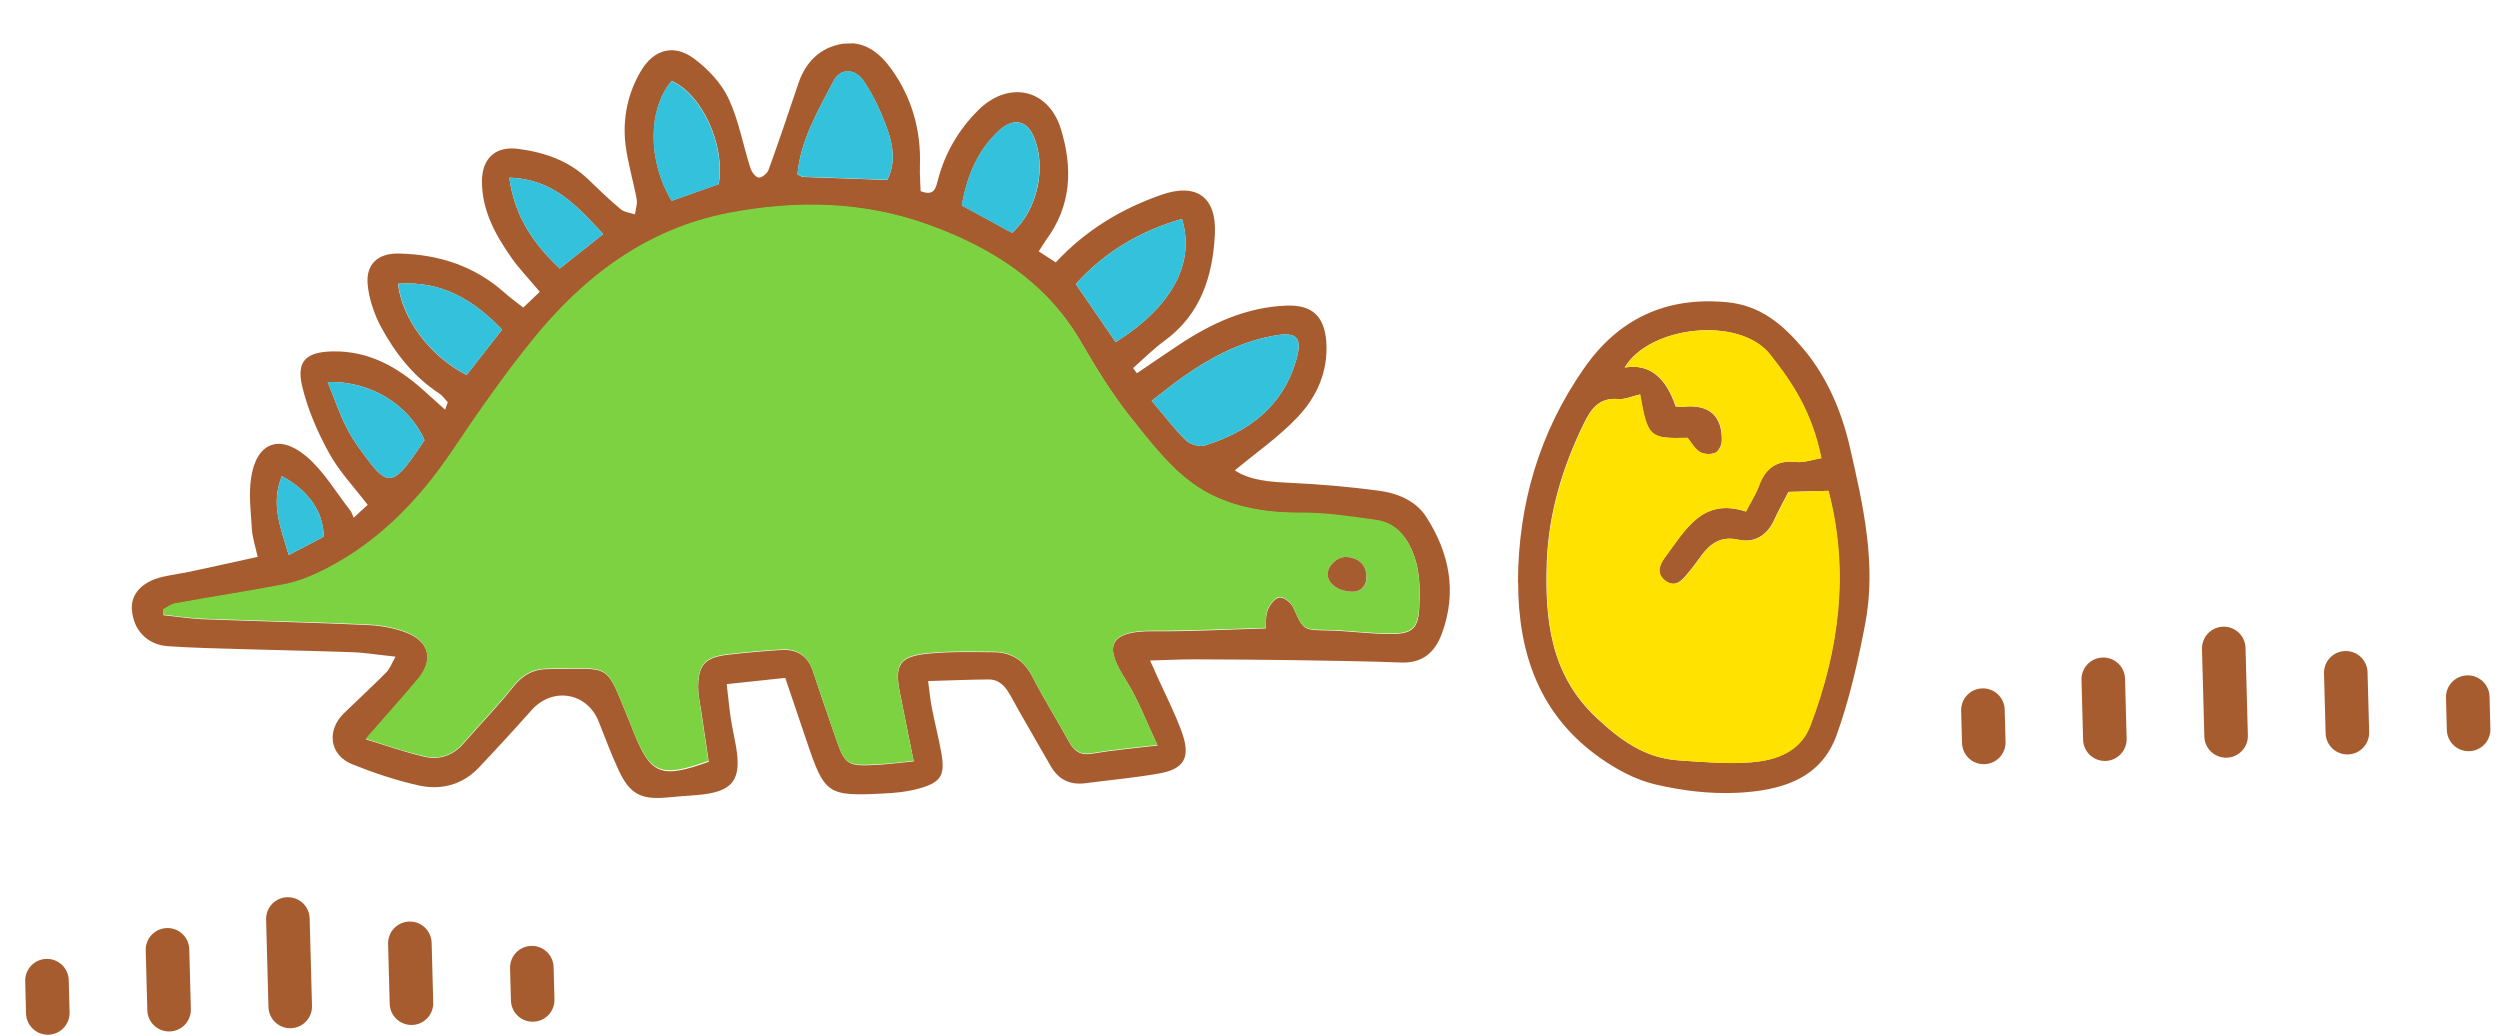 <svg width="420" height="174" viewBox="0 0 420 174" fill="none" xmlns="http://www.w3.org/2000/svg">
<g clip-path="url(#clip0_1020_18730)">
<path fill-rule="evenodd" clip-rule="evenodd" d="M255.016 97.844C255.058 84.773 258.589 72.686 266.077 61.931C271.834 53.608 279.835 49.8 290.088 50.766C295.82 51.299 299.601 54.596 303.01 58.654C307.061 63.512 309.437 69.264 310.807 75.24C313.028 84.983 315.286 94.855 313.334 104.906C312.131 111.212 310.699 117.524 308.54 123.528C305.802 131.084 298.857 132.839 291.841 133.191C287.24 133.412 282.486 132.821 278.014 131.764C274.791 131.001 271.609 129.289 268.878 127.369C258.688 120.225 255.044 109.835 255.048 97.81L255.016 97.844ZM275.571 66.251C274.174 66.55 272.981 67.138 271.834 67.038C268.625 66.764 267.272 68.696 266.064 71.179C262.471 78.529 260.162 86.269 259.858 94.414C259.526 103.964 260.429 113.252 268.105 120.496C272.128 124.276 276.295 127.367 281.958 127.737C286.05 128.02 290.176 128.367 294.219 128.062C298.393 127.722 302.439 126.306 304.117 121.883C308.969 109.075 310.676 95.959 307.145 82.461L300.451 82.641C299.613 84.264 298.771 85.79 298.03 87.41C296.825 89.992 294.703 91.257 292.041 90.675C289.115 90.035 287.351 91.258 285.806 93.358C285.082 94.358 284.357 95.358 283.565 96.294C282.584 97.496 281.475 98.768 279.81 97.603C278.178 96.471 278.693 94.954 279.671 93.654C283.079 89.118 285.902 83.521 293.286 85.937C294.125 84.346 294.973 83.049 295.458 81.663C296.555 78.693 298.412 77.271 301.689 77.608C303.065 77.767 304.52 77.205 305.952 76.971C304.409 69.399 301.306 64.548 297.349 59.557C292.207 53.029 277.059 54.743 272.934 61.748C276.945 61.052 279.803 63.23 281.507 68.281C281.9 68.304 282.294 68.391 282.685 68.348C287.05 67.839 289.39 69.835 289.244 74.119C289.23 74.805 288.703 75.865 288.12 76.077C287.377 76.391 286.199 76.324 285.535 75.917C284.671 75.385 284.12 74.354 283.478 73.555C277.078 73.726 276.778 73.473 275.506 66.253L275.571 66.251Z" fill="#A65C2E"/>
<path fill-rule="evenodd" clip-rule="evenodd" d="M275.574 66.253C276.845 73.44 277.146 73.693 283.547 73.554C284.189 74.354 284.739 75.385 285.603 75.917C286.268 76.324 287.446 76.39 288.189 76.076C288.738 75.833 289.266 74.806 289.313 74.118C289.459 69.834 287.118 67.838 282.754 68.347C282.363 68.391 281.968 68.303 281.576 68.281C279.872 63.251 277.015 61.073 273.003 61.747C277.128 54.742 292.277 53.062 297.418 59.557C301.374 64.548 304.478 69.398 306.021 76.97C304.589 77.205 303.134 77.767 301.757 77.608C298.481 77.271 296.623 78.66 295.527 81.663C295.009 83.049 294.161 84.314 293.354 85.936C285.971 83.52 283.147 89.118 279.74 93.653C278.762 94.954 278.28 96.47 279.879 97.603C281.577 98.799 282.654 97.529 283.634 96.293C284.425 95.325 285.117 94.326 285.875 93.358C287.42 91.258 289.183 90.002 292.109 90.675C294.772 91.29 296.861 89.992 298.099 87.41C298.841 85.822 299.714 84.263 300.52 82.64L307.213 82.46C310.745 95.958 309.038 109.074 304.186 121.882C302.509 126.338 298.461 127.721 294.288 128.062C290.245 128.399 286.118 128.019 282.026 127.737C276.364 127.366 272.196 124.276 268.174 120.495C260.498 113.284 259.563 103.997 259.927 94.413C260.231 86.269 262.54 78.528 266.133 71.178C267.34 68.695 268.694 66.764 271.903 67.037C273.049 67.137 274.244 66.582 275.64 66.251L275.574 66.253Z" fill="#FFE200"/>
<path fill-rule="evenodd" clip-rule="evenodd" d="M75.133 67.474C74.696 66.996 74.322 66.45 73.79 66.105C69.433 63.249 66.319 59.248 63.911 54.738C62.808 52.611 61.991 50.15 61.765 47.803C61.442 44.316 63.583 42.494 67.049 42.597C73.719 42.745 79.717 44.675 84.772 49.179C85.676 50.005 86.675 50.697 87.91 51.676C88.866 50.769 89.726 49.929 90.682 49.021C88.825 46.783 87.179 45.128 85.853 43.203C83.169 39.355 80.935 35.265 80.968 30.395C80.996 26.572 83.294 24.517 86.999 25.006C91.425 25.573 95.547 26.965 98.834 30.145C100.612 31.862 102.39 33.578 104.295 35.161C104.897 35.668 105.879 35.739 106.67 36.012C106.778 35.16 107.114 34.269 106.961 33.456C106.388 30.367 105.458 27.353 105.081 24.259C104.573 19.96 105.441 15.754 107.628 12.003C109.782 8.286 113.22 7.312 116.621 9.867C118.955 11.601 121.175 13.96 122.388 16.541C124.12 20.22 124.819 24.351 126.067 28.238C126.28 28.886 126.925 29.784 127.449 29.835C127.973 29.886 128.901 29.143 129.114 28.549C130.879 23.698 132.512 18.786 134.177 13.873C135.39 10.377 137.81 7.992 141.453 7.371C145.128 6.75 147.732 8.804 149.768 11.625C153.231 16.466 154.749 21.915 154.549 27.867C154.491 29.339 154.627 30.773 154.663 32.111C157.008 33.029 157.229 31.552 157.584 30.171C158.771 25.695 161.021 21.844 164.298 18.554C169.357 13.485 176.059 14.841 178.201 21.58C180.239 28.125 180.052 34.567 175.698 40.37C175.321 40.902 175.01 41.499 174.507 42.231C175.537 42.89 176.402 43.455 177.366 44.082C182.384 38.687 188.301 35.13 195.001 32.761C200.989 30.64 204.42 33.064 204.099 39.379C203.733 46.447 201.715 52.84 195.593 57.284C193.735 58.641 192.081 60.319 190.357 61.836C190.561 62.124 190.797 62.412 191.001 62.701C193.279 61.137 195.59 59.604 197.901 58.039C203.454 54.329 209.36 51.589 216.183 51.341C220.459 51.194 222.471 53.133 222.814 57.371C223.176 62.361 221.233 66.661 217.992 70.08C214.846 73.4 211.029 76.05 207.449 79.022C210.077 80.749 213.382 80.954 216.85 81.122C221.758 81.35 226.67 81.774 231.556 82.427C234.737 82.832 237.842 84.088 239.615 86.851C243.502 92.889 244.822 99.454 242.232 106.451C241.074 109.586 239.032 111.405 235.468 111.305C229.449 111.074 223.468 111.006 217.453 110.906C211.831 110.828 206.21 110.782 200.622 110.769C198.269 110.767 195.887 110.896 193.21 110.968C193.697 112.065 194.007 112.678 194.253 113.292C195.712 116.553 197.365 119.711 198.566 123.044C200.085 127.317 198.928 129.243 194.537 129.981C190.504 130.678 186.397 131.049 182.327 131.583C179.722 131.914 177.801 130.953 176.498 128.668C174.269 124.741 171.942 120.85 169.778 116.889C168.919 115.344 167.906 114.129 166.044 114.147C162.81 114.168 159.547 114.321 155.923 114.418C156.166 116.176 156.267 117.513 156.531 118.813C157.024 121.381 157.679 123.879 158.14 126.448C158.797 130.221 158.143 131.415 154.446 132.461C152.5 133.004 150.415 133.223 148.391 133.31C138.994 133.791 138.527 133.444 135.509 124.474C134.338 121.009 133.168 117.577 131.925 113.885C128.407 114.274 125.376 114.584 122.085 114.933C122.38 117.376 122.524 119.104 122.8 120.861C123.036 122.358 123.369 123.819 123.638 125.315C124.644 131.137 123.095 133.073 117.128 133.56C115.368 133.705 113.573 133.819 111.814 133.997C107.673 134.336 105.818 133.373 103.982 129.502C102.7 126.791 101.676 123.943 100.556 121.163C98.563 116.283 92.787 115.359 89.267 119.342C86.349 122.623 83.397 125.839 80.378 129.024C77.708 131.807 74.204 132.751 70.557 131.999C66.679 131.155 62.887 129.885 59.221 128.415C55.357 126.884 54.788 122.717 57.814 119.794C60.17 117.508 62.594 115.287 64.916 112.937C65.489 112.367 65.792 111.476 66.447 110.315C63.629 110.031 61.331 109.635 59.042 109.566C52.893 109.339 46.715 109.243 40.567 109.049C36.447 108.93 32.36 108.844 28.236 108.562C24.733 108.33 22.413 105.876 22.157 102.419C21.956 99.811 23.861 97.734 27.238 96.924C28.699 96.591 30.197 96.387 31.692 96.086C35.492 95.265 39.326 94.444 43.288 93.553C42.879 91.702 42.383 90.245 42.312 88.809C42.138 85.971 41.766 83.073 42.182 80.317C43.038 74.445 46.849 72.807 51.428 76.638C54.37 79.108 56.426 82.68 58.862 85.784C59.099 86.104 59.208 86.493 59.417 86.978C60.533 85.935 61.203 85.329 61.777 84.823C59.474 81.814 56.986 79.201 55.303 76.142C53.346 72.6 51.675 68.757 50.752 64.828C49.757 60.607 51.514 59.122 55.858 59.038C61.866 58.91 66.676 61.591 70.994 65.429C72.166 66.475 73.338 67.522 74.777 68.823C75.141 67.768 75.266 67.569 75.2 67.505L75.133 67.474ZM117.679 118.776C117.52 117.702 117.294 116.597 117.298 115.519C117.293 111.696 118.468 110.423 122.345 109.992C125.342 109.651 128.34 109.374 131.342 109.196C133.952 109.06 135.781 110.253 136.602 112.845C137.705 116.214 138.874 119.58 140.043 122.947C142.029 128.775 142.03 128.808 148.065 128.45C149.794 128.338 151.519 128.096 153.507 127.912C152.676 123.719 151.89 120.016 151.169 116.277C150.261 111.662 151.171 110.265 155.962 109.81C159.612 109.451 163.34 109.547 167.033 109.578C170.008 109.629 172.103 111.011 173.518 113.816C175.38 117.458 177.598 120.96 179.557 124.567C180.451 126.209 181.517 126.965 183.5 126.618C186.85 126.038 190.274 125.75 194.475 125.245C192.57 121.212 191.196 117.491 189.115 114.214C185.977 109.299 185.364 105.95 193.895 106.048C200.04 106.112 206.205 105.751 212.67 105.577C212.715 104.824 212.584 103.586 212.98 102.497C213.315 101.606 214.2 100.472 214.982 100.385C215.698 100.301 216.934 101.28 217.282 102.088C218.985 105.898 218.918 105.834 223.005 105.921C226.568 105.989 230.111 106.515 233.673 106.517C237.332 106.517 238.319 105.543 238.45 101.912C238.591 98.641 238.571 95.44 237.114 92.277C235.83 89.468 233.955 87.787 231.069 87.407C226.871 86.833 222.639 86.195 218.457 86.209C212.25 86.245 206.143 85.134 201.186 81.837C196.762 78.916 193.307 74.369 189.925 70.114C186.781 66.179 184.115 61.807 181.58 57.431C175.723 47.394 166.585 41.692 156.059 37.857C145.071 33.872 133.793 33.684 122.481 35.85C108.632 38.508 98.067 46.601 89.4 57.289C84.689 63.134 80.378 69.327 76.168 75.582C70.167 84.533 62.916 91.948 53.007 96.495C51.296 97.292 49.418 97.93 47.565 98.274C41.551 99.416 35.466 100.363 29.45 101.439C28.734 101.557 28.095 102.097 27.418 102.441C27.426 102.735 27.434 103.029 27.443 103.356C29.638 103.591 31.836 103.924 34.028 104.029C43.187 104.371 52.374 104.582 61.534 104.99C63.824 105.092 66.219 105.485 68.333 106.311C72.163 107.809 72.868 110.927 70.272 114.068C67.488 117.443 64.568 120.658 61.461 124.205C64.557 125.135 67.956 126.383 71.473 127.171C73.807 127.664 76.075 126.95 77.787 125.009C80.576 121.797 83.534 118.777 86.189 115.438C87.801 113.402 89.604 112.406 92.12 112.404C102.838 112.443 101.558 111.007 105.614 120.897C105.928 121.64 106.243 122.416 106.525 123.192C109.359 130.174 111.076 130.847 119.07 127.986C118.63 124.992 118.156 121.933 117.714 118.841L117.679 118.776ZM199.243 73.981C199.948 74.681 201.561 75.128 202.5 74.809C209.791 72.522 215.429 68.319 217.707 60.678C218.906 56.627 217.899 55.641 213.803 56.437C208.179 57.502 203.283 60.117 198.665 63.377C197.126 64.464 195.623 65.681 193.478 67.34C195.535 69.735 197.23 72.009 199.243 73.981ZM198.573 36.783C191.666 38.765 185.681 42.226 180.731 47.717C182.976 50.99 185.152 54.166 187.43 57.471C196.941 51.497 200.828 44.139 198.573 36.783ZM134.994 29.731C139.606 29.901 144.218 30.072 149.058 30.236C150.456 27.519 150.085 24.654 149.164 21.999C148.138 19.086 146.851 16.18 145.117 13.645C143.653 11.462 141.169 11.431 140.051 13.585C137.44 18.588 134.501 23.536 133.97 29.301C134.499 29.548 134.733 29.738 134.994 29.731ZM170.012 39.117C174.385 35.275 175.949 27.783 173.524 22.653C172.379 20.167 170.116 19.836 167.852 21.923C164.281 25.221 162.498 29.418 161.589 34.507C164.54 36.127 167.293 37.621 169.978 39.085L170.012 39.117ZM112.85 33.723C115.472 32.803 118.126 31.849 120.748 30.93C121.912 24.396 117.89 15.747 112.833 13.595C108.844 18.375 108.781 27.003 112.851 33.755L112.85 33.723ZM78.411 62.975C80.306 60.539 82.234 58.102 84.35 55.366C79.578 50.429 74.294 47.14 66.858 47.666C67.543 53.693 72.484 60.063 78.378 62.976L78.411 62.975ZM58.365 72.106C59.501 74.265 60.992 76.251 62.514 78.171C64.812 81.017 66.052 80.984 68.298 78.212C69.405 76.842 70.344 75.314 71.321 73.948C68.743 68.005 62.164 63.934 55.048 64.19C56.201 66.969 57.056 69.625 58.365 72.106ZM94.04 45.108C96.44 43.214 98.744 41.387 101.335 39.325C96.994 34.638 92.984 30.073 85.561 29.847C86.453 36.326 89.549 40.883 94.04 45.108ZM48.508 93.25C50.731 92.079 52.601 91.114 54.405 90.151C54.293 85.972 51.912 82.474 47.368 79.982C45.403 84.674 47.177 88.678 48.508 93.25Z" fill="#A65C2E"/>
<path fill-rule="evenodd" clip-rule="evenodd" d="M106.491 123.096C106.176 122.32 105.895 121.576 105.58 120.8C101.524 110.91 102.805 112.346 92.086 112.307C89.57 112.309 87.767 113.305 86.155 115.341C83.532 118.647 80.542 121.7 77.753 124.912C76.042 126.885 73.774 127.6 71.44 127.074C67.923 126.319 64.524 125.07 61.427 124.108C64.501 120.562 67.453 117.313 70.239 113.971C72.834 110.83 72.097 107.713 68.299 106.214C66.186 105.388 63.79 104.995 61.5 104.893C52.34 104.485 43.153 104.274 33.995 103.932C31.803 103.86 29.604 103.494 27.409 103.259C27.401 102.965 27.393 102.671 27.384 102.344C28.061 102 28.701 101.492 29.416 101.342C35.465 100.265 41.517 99.319 47.531 98.177C49.384 97.834 51.23 97.196 52.973 96.398C62.849 91.852 70.132 84.403 76.134 75.486C80.312 69.231 84.655 63.037 89.367 57.192C97.999 46.472 108.599 38.411 122.447 35.753C133.759 33.587 145.037 33.775 156.025 37.76C166.584 41.594 175.689 47.297 181.546 57.334C184.114 61.709 186.747 66.082 189.891 70.017C193.273 74.272 196.76 78.819 201.152 81.74C206.109 85.037 212.216 86.148 218.423 86.112C222.637 86.065 226.87 86.735 231.035 87.31C233.921 87.69 235.796 89.371 237.08 92.18C238.537 95.343 238.558 98.544 238.417 101.816C238.253 105.447 237.298 106.42 233.639 106.42C230.077 106.418 226.534 105.892 222.971 105.824C218.852 105.738 218.919 105.802 217.248 101.991C216.9 101.184 215.664 100.204 214.948 100.288C214.199 100.374 213.282 101.542 212.946 102.4C212.549 103.457 212.714 104.727 212.636 105.48C206.171 105.654 200.005 105.982 193.861 105.951C185.364 105.885 185.976 109.234 189.081 114.117C191.162 117.394 192.536 121.115 194.441 125.148C190.24 125.653 186.817 125.941 183.467 126.521C181.483 126.868 180.416 126.08 179.523 124.47C177.531 120.864 175.347 117.394 173.484 113.719C172.07 110.946 169.974 109.532 166.999 109.481C163.306 109.45 159.611 109.353 155.928 109.713C151.137 110.168 150.228 111.597 151.135 116.18C151.856 119.919 152.643 123.655 153.473 127.815C151.486 128.032 149.793 128.273 148.031 128.353C141.996 128.711 141.996 128.711 140.009 122.85C138.873 119.483 137.672 116.117 136.568 112.748C135.715 110.157 133.918 108.963 131.308 109.099C128.307 109.277 125.308 109.554 122.311 109.895C118.467 110.325 117.292 111.598 117.264 115.422C117.293 116.5 117.486 117.605 117.645 118.679C118.088 121.772 118.562 124.83 119.001 127.825C111.008 130.686 109.29 129.98 106.457 123.031L106.491 123.096ZM229.553 96.629C229.404 94.705 228.137 93.759 226.335 93.579C224.73 93.426 223.04 95.007 223.048 96.51C223.056 98.045 224.891 99.433 227.34 99.4C228.646 99.365 229.7 98.455 229.586 96.628L229.553 96.629Z" fill="#7CD241"/>
<path fill-rule="evenodd" clip-rule="evenodd" d="M193.478 67.34C195.536 69.735 197.23 72.01 199.244 73.982C199.949 74.682 201.562 75.129 202.501 74.809C209.791 72.523 215.429 68.32 217.708 60.678C218.906 56.627 217.899 55.641 213.804 56.437C208.179 57.503 203.283 60.117 198.665 63.378C197.126 64.465 195.623 65.681 193.478 67.34Z" fill="#33C1DC"/>
<path fill-rule="evenodd" clip-rule="evenodd" d="M187.432 57.47C196.943 51.497 200.83 44.139 198.575 36.782C191.668 38.764 185.683 42.225 180.733 47.717C182.978 50.989 185.154 54.166 187.432 57.47Z" fill="#33C1DC"/>
<path fill-rule="evenodd" clip-rule="evenodd" d="M133.973 29.268C134.503 29.515 134.737 29.705 134.998 29.698C139.61 29.869 144.221 30.039 149.062 30.203C150.459 27.486 150.088 24.621 149.168 21.966C148.142 19.053 146.855 16.147 145.121 13.612C143.657 11.43 141.173 11.398 140.054 13.552C137.444 18.556 134.505 23.503 133.973 29.268Z" fill="#33C1DC"/>
<path fill-rule="evenodd" clip-rule="evenodd" d="M161.596 34.539C164.548 36.159 167.3 37.654 169.986 39.117C174.359 35.275 175.923 27.783 173.498 22.653C172.353 20.168 170.09 19.836 167.826 21.923C164.254 25.221 162.472 29.418 161.563 34.507L161.596 34.539Z" fill="#33C1DC"/>
<path fill-rule="evenodd" clip-rule="evenodd" d="M112.8 13.596C108.811 18.376 108.749 27.004 112.818 33.756C115.44 32.836 118.094 31.883 120.716 30.963C121.88 24.43 117.858 15.781 112.801 13.629L112.8 13.596Z" fill="#33C1DC"/>
<path fill-rule="evenodd" clip-rule="evenodd" d="M66.893 47.666C67.577 53.692 72.518 60.062 78.413 62.975C80.308 60.539 82.236 58.102 84.351 55.366C79.579 50.429 74.296 47.14 66.86 47.666L66.893 47.666Z" fill="#33C1DC"/>
<path fill-rule="evenodd" clip-rule="evenodd" d="M55.047 64.191C56.2 66.97 57.055 69.626 58.363 72.107C59.499 74.266 60.99 76.252 62.512 78.171C64.81 81.018 66.051 80.984 68.297 78.212C69.404 76.843 70.343 75.315 71.319 73.949C68.742 68.006 62.163 63.934 55.047 64.191Z" fill="#33C1DC"/>
<path fill-rule="evenodd" clip-rule="evenodd" d="M85.562 29.848C86.455 36.327 89.551 40.883 94.042 45.109C96.442 43.215 98.746 41.388 101.337 39.326C96.996 34.639 92.986 30.074 85.562 29.848Z" fill="#33C1DC"/>
<path fill-rule="evenodd" clip-rule="evenodd" d="M47.37 79.982C45.405 84.674 47.178 88.678 48.51 93.25C50.733 92.079 52.602 91.114 54.406 90.151C54.294 85.972 51.913 82.474 47.37 79.982Z" fill="#33C1DC"/>
<path fill-rule="evenodd" clip-rule="evenodd" d="M227.306 99.402C228.612 99.367 229.666 98.457 229.551 96.63C229.402 94.706 228.135 93.76 226.333 93.58C224.728 93.427 223.038 95.008 223.046 96.51C223.054 98.046 224.889 99.434 227.338 99.401L227.306 99.402Z" fill="#A65C2E"/>
<path d="M411.072 122.64C411.126 124.664 412.802 126.253 414.827 126.199C416.851 126.145 418.44 124.468 418.385 122.444L418.24 117.024C418.186 114.999 416.509 113.411 414.485 113.465C412.461 113.519 410.872 115.196 410.926 117.22L411.072 122.64Z" fill="#A65C2E"/>
<path d="M390.704 123.187C390.758 125.211 392.434 126.8 394.459 126.746C396.483 126.691 398.072 125.015 398.018 122.991L397.748 112.934C397.694 110.91 396.017 109.321 393.993 109.375C391.968 109.429 390.38 111.106 390.434 113.13L390.704 123.187Z" fill="#A65C2E"/>
<path d="M370.328 123.733C370.382 125.758 372.059 127.347 374.083 127.292C376.107 127.238 377.696 125.562 377.642 123.537L377.248 108.844C377.194 106.82 375.517 105.231 373.493 105.285C371.469 105.34 369.88 107.016 369.934 109.04L370.328 123.733Z" fill="#A65C2E"/>
<path d="M349.961 124.278C350.016 126.303 351.692 127.892 353.717 127.837C355.741 127.783 357.33 126.107 357.275 124.082L357.006 114.026C356.951 112.001 355.275 110.413 353.251 110.467C351.226 110.521 349.638 112.198 349.692 114.222L349.961 124.278Z" fill="#A65C2E"/>
<path d="M329.618 124.824C329.673 126.848 331.349 128.437 333.373 128.383C335.398 128.328 336.987 126.652 336.932 124.628L336.787 119.207C336.733 117.183 335.056 115.594 333.032 115.649C331.008 115.703 329.419 117.379 329.473 119.404L329.618 124.824Z" fill="#A65C2E"/>
<path d="M85.837 168.087C85.891 170.112 87.568 171.7 89.592 171.646C91.617 171.592 93.205 169.916 93.151 167.891L93.006 162.471C92.951 160.447 91.275 158.858 89.251 158.912C87.226 158.966 85.638 160.643 85.692 162.667L85.837 168.087Z" fill="#A65C2E"/>
<path d="M65.469 168.634C65.524 170.658 67.2 172.247 69.224 172.193C71.249 172.139 72.838 170.462 72.783 168.438L72.513 158.381C72.459 156.357 70.783 154.768 68.758 154.822C66.734 154.877 65.145 156.553 65.2 158.577L65.469 168.634Z" fill="#A65C2E"/>
<path d="M45.101 169.181C45.156 171.205 46.832 172.794 48.856 172.739C50.881 172.685 52.47 171.009 52.415 168.984L52.021 154.291C51.967 152.267 50.291 150.678 48.266 150.733C46.242 150.787 44.653 152.463 44.707 154.488L45.101 169.181Z" fill="#A65C2E"/>
<path d="M24.75 169.726C24.805 171.75 26.481 173.339 28.506 173.285C30.53 173.23 32.119 171.554 32.064 169.53L31.795 159.473C31.741 157.449 30.064 155.86 28.04 155.914C26.015 155.968 24.427 157.645 24.481 159.669L24.75 169.726Z" fill="#A65C2E"/>
<path d="M4.376 170.271C4.431 172.295 6.107 173.884 8.131 173.83C10.156 173.776 11.744 172.099 11.69 170.075L11.545 164.655C11.491 162.63 9.814 161.042 7.79 161.096C5.765 161.15 4.177 162.826 4.231 164.851L4.376 170.271Z" fill="#A65C2E"/>
</g>
<defs>
<clipPath id="clip0_1020_18730">
<rect width="415.18" height="162.891" fill="white" transform="translate(0.109 11.129) rotate(-1.536)"/>
</clipPath>
</defs>
</svg>
